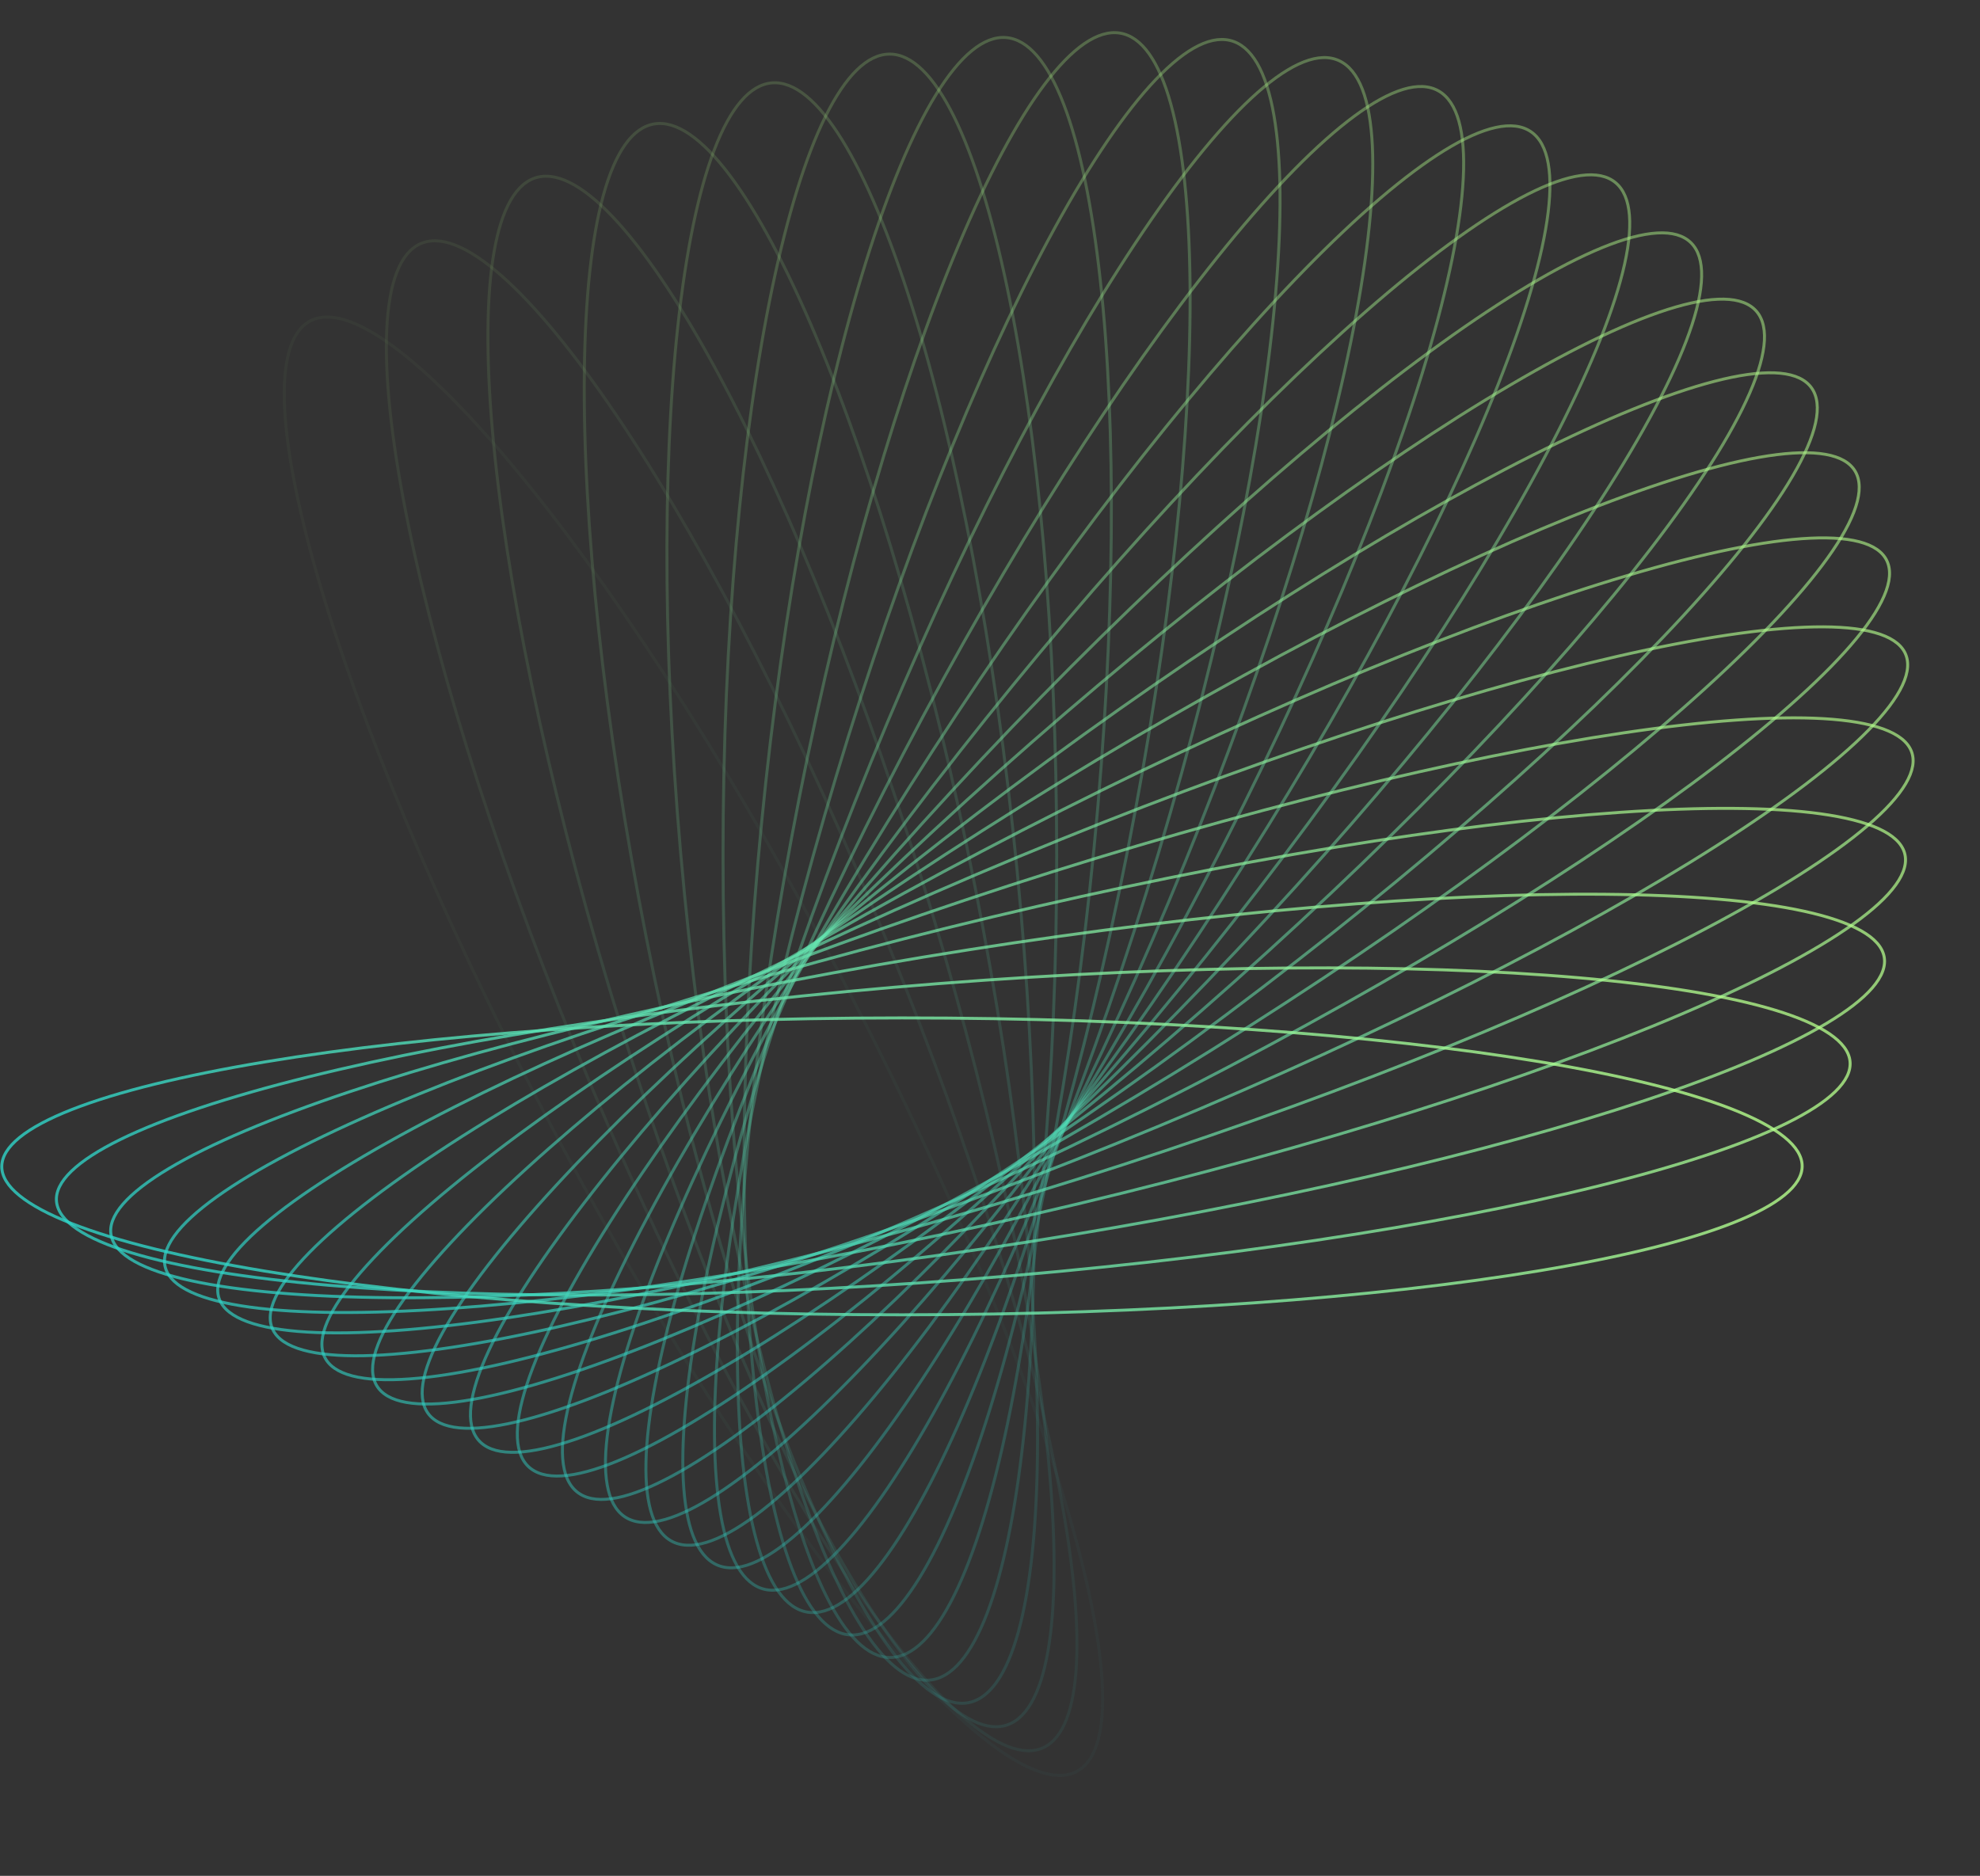 <?xml version="1.0" encoding="UTF-8"?> <svg xmlns="http://www.w3.org/2000/svg" width="667" height="632" viewBox="0 0 667 632" fill="none"><rect x="0" y="0" width="667" height="632" fill="#333333" stroke="none"/> <path opacity="0.042" d="M105.404 107.714C108.785 106.309 112.992 106.548 117.97 108.395C122.95 110.243 128.648 113.682 134.948 118.59C147.545 128.406 162.455 144.023 178.714 164.264C211.227 204.741 249.068 263.624 284.522 331.318C319.977 399.012 346.319 462.676 360.25 510.877C367.217 534.981 371.073 555.194 371.423 570.1C371.598 577.555 370.896 583.654 369.286 588.241C367.677 592.827 365.18 595.853 361.8 597.259C358.42 598.664 354.213 598.424 349.235 596.577C344.255 594.729 338.557 591.291 332.257 586.382C319.659 576.567 304.75 560.95 288.49 540.708C255.978 500.231 218.137 441.348 182.682 373.654C147.228 305.96 120.886 242.297 106.955 194.096C99.988 169.991 96.132 149.779 95.782 134.872C95.606 127.418 96.309 121.318 97.918 116.731C99.528 112.145 102.024 109.119 105.404 107.714Z" stroke="url(#paint0_linear_427_860)" stroke-opacity="0.8"></path> <path opacity="0.083" d="M142.711 81.701C146.219 80.562 150.389 81.128 155.167 83.355C159.947 85.582 165.287 89.45 171.082 94.829C182.671 105.584 195.995 122.299 210.212 143.726C238.64 186.572 270.576 248.169 299.273 318.358C327.969 388.547 347.982 454.013 357.145 503.112C361.727 527.665 363.59 548.1 362.481 562.976C361.926 570.415 360.63 576.436 358.578 580.881C356.526 585.324 353.742 588.147 350.234 589.285C346.726 590.424 342.556 589.858 337.778 587.631C332.998 585.404 327.658 581.536 321.863 576.157C310.275 565.402 296.95 548.687 282.733 527.26C254.305 484.414 222.369 422.817 193.672 352.628C164.976 282.439 144.963 216.973 135.8 167.874C131.218 143.321 129.355 122.886 130.464 108.01C131.019 100.571 132.315 94.55 134.367 90.105C136.419 85.662 139.203 82.839 142.711 81.701Z" stroke="url(#paint1_linear_427_860)" stroke-opacity="0.8"></path> <path opacity="0.125" d="M181.192 59.686C184.802 58.823 188.902 59.712 193.443 62.301C197.987 64.891 202.927 69.159 208.174 74.966C218.666 86.58 230.304 104.265 242.37 126.714C266.498 171.605 292.286 235.446 314.006 307.596C335.727 379.747 349.258 446.517 353.583 496.14C355.745 520.956 355.602 541.456 353.042 556.189C351.762 563.557 349.881 569.454 347.402 573.722C344.924 577.989 341.874 580.586 338.265 581.449C334.655 582.311 330.555 581.422 326.013 578.833C321.47 576.243 316.53 571.976 311.283 566.168C300.791 554.555 289.153 536.869 277.087 514.42C252.959 469.53 227.171 405.688 205.45 333.538C183.73 261.388 170.198 194.617 165.874 144.995C163.712 120.179 163.854 99.678 166.415 84.945C167.695 77.578 169.575 71.681 172.054 67.412C174.532 63.146 177.583 60.548 181.192 59.686Z" stroke="url(#paint2_linear_427_860)" stroke-opacity="0.8"></path> <path opacity="0.167" d="M220.452 41.745C224.134 41.165 228.133 42.37 232.404 45.302C236.677 48.234 241.18 52.869 245.839 59.062C255.154 71.446 265.017 89.967 274.841 113.267C294.485 159.86 313.929 225.461 328.508 299.023C343.087 372.585 350.035 440.152 349.488 489.921C349.214 514.81 347.067 535.221 343.075 549.699C341.079 556.939 338.629 562.667 335.742 566.727C332.856 570.784 329.562 573.136 325.88 573.716C322.198 574.295 318.2 573.09 313.929 570.159C309.656 567.226 305.152 562.591 300.494 556.399C291.179 544.015 281.315 525.493 271.491 502.193C251.847 455.601 232.403 390 217.824 316.438C203.245 242.875 196.298 175.308 196.844 125.539C197.118 100.65 199.266 80.239 203.257 65.761C205.254 58.522 207.704 52.793 210.591 48.734C213.476 44.676 216.77 42.324 220.452 41.745Z" stroke="url(#paint3_linear_427_860)" stroke-opacity="0.8"></path> <path opacity="0.208" d="M260.09 27.921C263.816 27.63 267.682 29.141 271.65 32.393C275.619 35.646 279.652 40.613 283.687 47.143C291.755 60.203 299.769 79.42 307.276 103.394C322.287 151.334 335.239 218.195 342.565 292.61C349.892 367.024 350.203 434.874 344.789 484.411C342.082 509.184 337.945 529.35 332.553 543.463C329.856 550.52 326.855 556.036 323.582 559.856C320.31 563.674 316.798 565.762 313.072 566.054C309.346 566.345 305.48 564.834 301.512 561.582C297.543 558.328 293.51 553.362 289.475 546.831C281.407 533.771 273.393 514.555 265.886 490.581C250.875 442.64 237.924 375.779 230.597 301.365C223.27 226.95 222.959 159.101 228.373 109.563C231.08 84.79 235.217 64.624 240.61 50.512C243.306 43.455 246.307 37.938 249.58 34.118C252.852 30.3 256.364 28.212 260.09 27.921Z" stroke="url(#paint4_linear_427_860)" stroke-opacity="0.8"></path> <path opacity="0.25" d="M299.702 18.229C303.443 18.228 307.147 20.034 310.781 23.582C314.417 27.131 317.949 32.392 321.329 39.211C328.089 52.847 334.192 72.613 339.325 97.079C349.588 146.002 355.95 213.615 355.968 288.315C355.987 363.016 349.659 430.631 339.42 479.56C334.299 504.029 328.206 523.797 321.453 537.437C318.076 544.258 314.547 549.52 310.912 553.071C307.28 556.621 303.577 558.429 299.836 558.43C296.095 558.43 292.391 556.624 288.757 553.077C285.121 549.528 281.589 544.267 278.209 537.448C271.449 523.811 265.346 504.046 260.213 479.58C249.95 430.656 243.588 363.044 243.57 288.343C243.551 213.643 249.879 146.027 260.118 97.098C265.239 72.63 271.332 52.861 278.085 39.222C281.462 32.401 284.991 27.138 288.626 23.587C292.258 20.038 295.961 18.23 299.702 18.229Z" stroke="url(#paint5_linear_427_860)" stroke-opacity="0.8"></path> <path opacity="0.292" d="M338.883 12.654C342.609 12.943 346.122 15.03 349.395 18.846C352.67 22.664 355.674 28.179 358.374 35.235C363.774 49.344 367.92 69.509 370.64 94.28C376.078 143.815 375.801 211.665 368.511 286.083C361.222 360.501 348.303 427.368 333.316 475.316C325.821 499.294 317.816 518.514 309.755 531.578C305.724 538.111 301.693 543.079 297.725 546.335C293.759 549.589 289.894 551.102 286.167 550.812C282.441 550.523 278.928 548.436 275.655 544.62C272.38 540.802 269.376 535.287 266.676 528.231C261.276 514.122 257.13 493.957 254.41 469.186C248.972 419.651 249.249 351.801 256.539 277.383C263.828 202.965 276.747 136.098 291.734 88.15C299.229 64.172 307.233 44.952 315.295 31.888C319.326 25.355 323.357 20.387 327.325 17.131C331.291 13.877 335.156 12.364 338.883 12.654Z" stroke="url(#paint6_linear_427_860)" stroke-opacity="0.8"></path> <path opacity="0.333" d="M377.232 11.141C380.915 11.718 384.209 14.069 387.097 18.125C389.986 22.183 392.439 27.91 394.439 35.149C398.438 49.625 400.596 70.035 400.881 94.924C401.453 144.693 394.539 212.263 379.996 285.833C365.454 359.402 346.043 425.013 326.422 471.615C316.609 494.92 306.755 513.446 297.446 525.835C292.791 532.03 288.289 536.666 284.018 539.601C279.748 542.535 275.751 543.742 272.068 543.164C268.386 542.587 265.091 540.236 262.203 536.18C259.314 532.122 256.861 526.395 254.861 519.156C250.862 504.68 248.705 484.27 248.419 459.382C247.847 409.613 254.761 342.042 269.304 268.473C283.846 194.903 303.257 129.293 322.879 82.69C332.691 59.385 342.545 40.859 351.854 28.471C356.509 22.276 361.011 17.639 365.282 14.704C369.552 11.77 373.55 10.563 377.232 11.141Z" stroke="url(#paint7_linear_427_860)" stroke-opacity="0.8"></path> <path opacity="0.375" d="M414.356 13.615C417.966 14.476 421.017 17.072 423.498 21.337C425.979 25.604 427.862 31.5 429.146 38.867C431.714 53.599 431.866 74.099 429.716 98.916C425.417 148.541 411.918 215.318 390.234 287.479C368.549 359.64 342.793 423.495 318.687 468.397C306.632 490.852 295.003 508.543 284.517 520.162C279.273 525.972 274.335 530.242 269.792 532.834C265.252 535.425 261.152 536.316 257.543 535.456C253.933 534.595 250.881 531.999 248.401 527.733C245.92 523.466 244.037 517.57 242.753 510.203C240.185 495.472 240.032 474.971 242.182 450.154C246.482 400.53 259.98 333.752 281.665 261.591C303.349 189.43 329.106 125.576 353.211 80.674C365.266 58.219 376.896 40.528 387.382 28.909C392.626 23.098 397.564 18.828 402.106 16.236C406.647 13.645 410.746 12.754 414.356 13.615Z" stroke="url(#paint8_linear_427_860)" stroke-opacity="0.8"></path> <path opacity="0.417" d="M449.869 19.963C453.378 21.1 456.164 23.922 458.217 28.364C460.272 32.807 461.571 38.828 462.129 46.267C463.246 61.143 461.393 81.578 456.823 106.134C447.684 155.237 427.704 220.713 399.042 290.916C370.381 361.12 338.475 422.732 310.068 465.593C295.862 487.027 282.546 503.748 270.963 514.509C265.17 519.891 259.833 523.761 255.054 525.991C250.277 528.22 246.107 528.788 242.598 527.651C239.089 526.515 236.304 523.693 234.25 519.251C232.196 514.807 230.897 508.787 230.338 501.348C229.222 486.472 231.075 466.037 235.645 441.481C244.783 392.378 264.764 326.902 293.425 256.699C322.087 186.495 353.992 124.883 382.399 82.022C396.605 60.588 409.922 43.867 421.505 33.106C427.298 27.724 432.635 23.854 437.414 21.624C442.191 19.395 446.36 18.827 449.869 19.963Z" stroke="url(#paint9_linear_427_860)" stroke-opacity="0.8"></path> <path opacity="0.458" d="M483.399 30.046C486.78 31.45 489.278 34.475 490.89 39.06C492.501 43.646 493.207 49.745 493.035 57.2C492.693 72.107 488.847 92.321 481.892 116.429C467.984 164.637 441.674 228.313 406.253 296.025C370.833 363.737 333.021 422.639 300.528 463.131C284.279 483.381 269.377 499.006 256.784 508.827C250.487 513.739 244.791 517.18 239.812 519.03C234.834 520.88 230.627 521.122 227.246 519.718C223.865 518.315 221.367 515.29 219.756 510.705C218.144 506.118 217.438 500.019 217.61 492.565C217.953 477.658 221.799 457.443 228.754 433.335C242.661 385.128 268.971 321.451 304.392 253.739C339.813 186.028 377.625 127.126 410.117 86.633C426.366 66.384 441.268 50.759 453.861 40.938C460.159 36.026 465.855 32.584 470.834 30.734C475.811 28.884 480.018 28.643 483.399 30.046Z" stroke="url(#paint10_linear_427_860)" stroke-opacity="0.8"></path> <path opacity="0.5" d="M514.587 43.7C517.814 45.358 520.007 48.563 521.163 53.256C522.321 57.951 522.427 64.082 521.526 71.496C519.726 86.32 513.917 106.16 504.63 129.637C486.059 176.582 453.619 237.975 411.709 302.679C369.798 367.384 326.367 423.127 290.036 460.943C271.868 479.855 255.493 494.264 241.987 503.071C235.232 507.475 229.221 510.461 224.079 511.918C218.939 513.375 214.727 513.287 211.5 511.629C208.274 509.97 206.081 506.766 204.924 502.072C203.767 497.378 203.661 491.246 204.561 483.833C206.361 469.008 212.17 449.168 221.458 425.692C240.029 378.746 272.469 317.354 314.379 252.649C356.29 187.944 399.72 132.202 436.051 94.385C454.22 75.474 470.594 61.065 484.101 52.258C490.855 47.853 496.867 44.867 502.009 43.41C507.149 41.954 511.361 42.041 514.587 43.7Z" stroke="url(#paint11_linear_427_860)" stroke-opacity="0.8"></path> <path opacity="0.542" d="M543.095 60.724C546.143 62.624 548.014 65.983 548.707 70.75C549.4 75.517 548.906 81.633 547.284 88.95C544.04 103.579 536.312 122.893 524.763 145.56C501.67 190.887 463.347 249.528 415.265 310.733C367.184 371.938 318.465 424.097 278.572 458.95C258.622 476.379 240.899 489.463 226.581 497.188C219.421 501.051 213.14 503.56 207.875 504.612C202.611 505.664 198.427 505.249 195.379 503.349C192.331 501.449 190.46 498.089 189.767 493.323C189.073 488.556 189.568 482.439 191.19 475.123C194.434 460.493 202.162 441.179 213.711 418.512C236.804 373.186 275.127 314.545 323.209 253.34C371.29 192.135 420.009 139.975 459.902 105.123C479.852 87.693 497.575 74.61 511.892 66.885C519.053 63.021 525.334 60.513 530.599 59.461C535.863 58.408 540.047 58.823 543.095 60.724Z" stroke="url(#paint12_linear_427_860)" stroke-opacity="0.8"></path> <path opacity="0.583" d="M568.6 80.9C571.445 83.026 572.981 86.515 573.205 91.318C573.43 96.121 572.339 102.177 570.007 109.34C565.344 123.663 555.755 142.305 542.032 163.989C514.592 207.351 470.677 262.795 416.791 320.034C362.904 377.274 309.267 425.453 266.115 457.076C244.536 472.891 225.6 484.549 210.58 491.134C203.068 494.427 196.565 496.438 191.217 497.078C185.868 497.717 181.744 496.978 178.898 494.852C176.052 492.726 174.517 489.237 174.293 484.433C174.068 479.631 175.159 473.575 177.491 466.412C182.154 452.088 191.743 433.447 205.466 411.762C232.906 368.4 276.821 312.957 330.707 255.717C384.594 198.478 438.231 150.299 481.382 118.675C502.962 102.861 521.898 91.203 536.918 84.618C544.43 81.325 550.933 79.313 556.281 78.674C561.63 78.034 565.754 78.773 568.6 80.9Z" stroke="url(#paint13_linear_427_860)" stroke-opacity="0.8"></path> <path opacity="0.625" d="M590.808 103.98C593.43 106.316 594.619 109.907 594.373 114.711C594.126 119.513 592.447 125.462 589.423 132.418C583.376 146.325 571.999 164.153 556.207 184.69C524.628 225.757 475.456 277.58 416.175 330.419C356.893 383.258 298.746 427.09 252.664 455.243C229.62 469.322 209.614 479.466 194.006 484.86C186.2 487.558 179.523 489.057 174.133 489.279C168.741 489.5 164.709 488.443 162.086 486.108C159.463 483.773 158.275 480.181 158.521 475.377C158.767 470.575 160.446 464.626 163.471 457.671C169.518 443.763 180.895 425.936 196.686 405.399C228.265 364.331 277.437 312.508 336.719 259.669C396 206.83 454.147 162.999 500.229 134.845C523.274 120.766 543.279 110.622 558.888 105.228C566.694 102.53 573.37 101.031 578.761 100.81C584.153 100.588 588.185 101.645 590.808 103.98Z" stroke="url(#paint14_linear_427_860)" stroke-opacity="0.8"></path> <path opacity="0.667" d="M609.443 129.704C611.824 132.23 612.657 135.897 611.942 140.664C611.227 145.43 608.972 151.226 605.278 157.921C597.893 171.308 584.815 188.185 567.073 207.418C531.596 245.878 477.541 293.687 413.316 341.722C349.09 389.758 286.876 428.909 238.214 453.378C213.879 465.614 192.957 474.167 176.879 478.329C168.838 480.41 162.04 481.385 156.647 481.188C151.253 480.99 147.343 479.623 144.963 477.098C142.583 474.572 141.749 470.905 142.465 466.137C143.18 461.372 145.435 455.576 149.128 448.881C156.514 435.494 169.592 418.617 187.333 399.384C222.81 360.924 276.865 313.115 341.091 265.079C405.316 217.044 467.531 177.893 516.192 153.424C540.527 141.188 561.45 132.635 577.527 128.473C585.568 126.391 592.367 125.416 597.759 125.614C603.154 125.812 607.063 127.178 609.443 129.704Z" stroke="url(#paint15_linear_427_860)" stroke-opacity="0.8"></path> <path opacity="0.708" d="M624.265 157.778C626.385 160.474 626.859 164.189 625.679 168.884C624.5 173.576 621.686 179.176 617.352 185.56C608.684 198.323 594.004 214.121 574.448 231.904C535.343 267.464 476.816 310.895 408.135 353.761C339.455 396.627 273.646 430.799 222.775 451.397C197.336 461.698 175.655 468.594 159.23 471.492C151.016 472.942 144.147 473.385 138.794 472.769C133.438 472.153 129.681 470.488 127.56 467.792C125.44 465.096 124.967 461.381 126.146 456.686C127.325 451.994 130.139 446.394 134.474 440.01C143.141 427.247 157.821 411.449 177.377 393.667C216.482 358.106 275.009 314.675 343.69 271.809C412.37 228.943 478.179 194.771 529.05 174.173C554.489 163.872 576.17 156.976 592.595 154.078C600.81 152.629 607.678 152.185 613.031 152.801C618.388 153.417 622.144 155.082 624.265 157.778Z" stroke="url(#paint16_linear_427_860)" stroke-opacity="0.8"></path> <path opacity="0.75" d="M635.057 187.9C636.902 190.746 637.012 194.48 635.377 199.067C633.743 203.651 630.392 209.011 625.449 215.034C615.565 227.077 599.395 241.676 578.174 257.873C535.738 290.262 473.184 328.984 400.571 366.355C327.958 403.726 259.056 432.659 206.363 449.229C180.012 457.515 157.739 462.702 141.092 464.314C132.766 465.12 125.879 465.028 120.606 463.999C115.329 462.969 111.753 461.019 109.908 458.173C108.062 455.327 107.952 451.593 109.587 447.006C111.221 442.422 114.572 437.062 119.515 431.039C129.399 418.996 145.57 404.398 166.791 388.201C209.227 355.811 271.781 317.089 344.394 279.718C417.007 242.347 485.908 213.415 538.601 196.844C564.952 188.558 587.226 183.371 603.873 181.759C612.199 180.953 619.085 181.045 624.358 182.074C629.635 183.104 633.211 185.054 635.057 187.9Z" stroke="url(#paint17_linear_427_860)" stroke-opacity="0.8"></path> <path opacity="0.792" d="M641.63 219.749C643.188 222.723 642.934 226.449 640.856 230.893C638.78 235.332 634.917 240.413 629.403 246.029C618.378 257.259 600.84 270.547 578.115 285.035C532.671 314.007 466.567 347.725 390.574 379.316C314.581 410.907 243.111 434.381 188.996 446.797C161.935 453.006 139.238 456.444 122.496 456.757C114.122 456.913 107.27 456.287 102.117 454.853C96.96 453.417 93.591 451.197 92.034 448.223C90.476 445.249 90.73 441.523 92.808 437.079C94.884 432.639 98.748 427.559 104.262 421.942C115.286 410.712 132.824 397.424 155.55 382.936C200.993 353.964 267.098 320.246 343.091 288.655C419.083 257.064 490.554 233.591 544.668 221.175C571.729 214.966 594.426 211.528 611.169 211.215C619.542 211.058 626.394 211.684 631.547 213.119C636.705 214.555 640.073 216.775 641.63 219.749Z" stroke="url(#paint18_linear_427_860)" stroke-opacity="0.8"></path> <path opacity="0.833" d="M643.836 252.991C645.095 256.07 644.479 259.76 641.974 264.027C639.471 268.289 635.125 273.05 629.082 278.218C617 288.55 598.229 300.426 574.172 313.094C526.067 338.428 456.915 366.885 378.121 392.456C299.326 418.027 225.831 435.862 170.708 444.029C143.142 448.113 120.194 449.776 103.484 448.788C95.126 448.294 88.361 447.138 83.368 445.309C78.37 443.477 75.234 441.005 73.975 437.925C72.716 434.846 73.332 431.156 75.838 426.889C78.34 422.627 82.686 417.866 88.729 412.698C100.811 402.367 119.583 390.49 143.639 377.822C191.745 352.488 260.896 324.031 339.691 298.46C418.485 272.889 491.98 255.054 547.104 246.887C574.67 242.803 597.617 241.14 614.327 242.128C622.685 242.622 629.45 243.778 634.443 245.607C639.442 247.439 642.577 249.912 643.836 252.991Z" stroke="url(#paint19_linear_427_860)" stroke-opacity="0.8"></path> <path opacity="0.875" d="M641.554 287.28C642.506 290.442 641.533 294.068 638.619 298.125C635.709 302.177 630.913 306.583 624.387 311.262C611.34 320.617 591.478 330.991 566.273 341.743C515.872 363.246 444.199 386.226 363.203 405.582C282.207 424.937 207.247 436.998 151.534 440.854C123.673 442.783 100.65 442.657 84.099 440.375C75.822 439.234 69.195 437.557 64.4 435.347C59.598 433.134 56.719 430.428 55.767 427.266C54.815 424.105 55.788 420.478 58.702 416.421C61.612 412.37 66.408 407.963 72.933 403.284C85.981 393.929 105.843 383.556 131.047 372.803C181.449 351.301 253.121 328.32 334.118 308.965C415.114 289.609 490.074 277.548 545.787 273.692C573.648 271.764 596.671 271.889 613.221 274.171C621.499 275.312 628.126 276.989 632.921 279.199C637.723 281.412 640.602 284.118 641.554 287.28Z" stroke="url(#paint20_linear_427_860)" stroke-opacity="0.8"></path> <path opacity="0.917" d="M634.696 322.264C635.335 325.485 634.012 329.021 630.712 332.837C627.416 336.647 622.208 340.665 615.249 344.819C601.336 353.126 580.533 361.918 554.373 370.673C502.06 388.18 428.412 405.508 345.83 418.502C263.249 431.495 187.394 437.69 131.516 437.205C103.572 436.963 80.648 435.05 64.384 431.492C56.249 429.712 49.811 427.527 45.25 424.953C40.683 422.375 38.081 419.456 37.443 416.236C36.804 413.015 38.127 409.479 41.427 405.663C44.723 401.852 49.931 397.835 56.89 393.68C70.803 385.374 91.606 376.581 117.766 367.827C170.079 350.319 243.727 332.991 326.309 319.998C408.89 307.005 484.745 300.81 540.623 301.294C568.567 301.537 591.491 303.449 607.755 307.008C615.89 308.787 622.328 310.972 626.889 313.546C631.456 316.125 634.058 319.043 634.696 322.264Z" stroke="url(#paint21_linear_427_860)" stroke-opacity="0.8"></path> <path opacity="0.958" d="M623.214 357.587C623.535 360.844 621.872 364.263 618.211 367.809C614.555 371.349 608.973 374.947 601.634 378.545C586.961 385.74 565.378 392.884 538.46 399.574C484.634 412.953 409.57 424.497 326.032 431.029C242.495 437.561 166.323 437.842 110.704 433.021C82.891 430.61 60.241 426.925 44.386 422.117C36.456 419.712 30.256 417.036 25.965 414.117C21.666 411.194 19.361 408.085 19.041 404.828C18.72 401.572 20.382 398.152 24.044 394.607C27.7 391.067 33.282 387.469 40.621 383.87C55.294 376.676 76.877 369.532 103.794 362.841C157.621 349.462 232.684 337.919 316.222 331.387C399.76 324.855 475.932 324.573 531.551 329.395C559.364 331.806 582.014 335.491 597.868 340.299C605.798 342.703 611.998 345.38 616.29 348.298C620.588 351.222 622.893 354.331 623.214 357.587Z" stroke="url(#paint22_linear_427_860)" stroke-opacity="0.8"></path> <path d="M607.091 392.887C607.092 396.155 605.102 399.432 601.107 402.68C597.119 405.923 591.206 409.074 583.543 412.089C568.222 418.117 546.022 423.558 518.553 428.133C463.622 437.281 387.716 442.953 303.857 442.974C219.998 442.995 144.089 437.361 89.154 428.239C61.682 423.678 39.479 418.248 24.155 412.227C16.491 409.216 10.576 406.068 6.586 402.827C2.59 399.582 0.598 396.305 0.597 393.037C0.597 389.769 2.587 386.492 6.581 383.244C10.57 380.001 16.483 376.85 24.146 373.835C39.467 367.807 61.667 362.366 89.136 357.791C144.067 348.642 219.973 342.971 303.832 342.95C387.691 342.929 463.6 348.563 518.535 357.684C546.007 362.246 568.21 367.676 583.534 373.696C591.198 376.707 597.113 379.855 601.103 383.096C605.099 386.342 607.091 389.618 607.091 392.887Z" stroke="url(#paint23_linear_427_860)" stroke-opacity="0.8"></path> <defs> <linearGradient id="paint0_linear_427_860" x1="390.432" y1="490.571" x2="21.052" y2="264.305" gradientUnits="userSpaceOnUse"> <stop stop-color="#30D5C8"></stop> <stop offset="1" stop-color="#B5FF8C"></stop> </linearGradient> <linearGradient id="paint1_linear_427_860" x1="389.196" y1="485.23" x2="45.297" y2="228.547" gradientUnits="userSpaceOnUse"> <stop stop-color="#30D5C8"></stop> <stop offset="1" stop-color="#B5FF8C"></stop> </linearGradient> <linearGradient id="paint2_linear_427_860" x1="387.259" y1="480.817" x2="70.92" y2="197.139" gradientUnits="userSpaceOnUse"> <stop stop-color="#30D5C8"></stop> <stop offset="1" stop-color="#B5FF8C"></stop> </linearGradient> <linearGradient id="paint3_linear_427_860" x1="384.533" y1="477.273" x2="97.279" y2="169.992" gradientUnits="userSpaceOnUse"> <stop stop-color="#30D5C8"></stop> <stop offset="1" stop-color="#B5FF8C"></stop> </linearGradient> <linearGradient id="paint4_linear_427_860" x1="380.937" y1="474.533" x2="123.814" y2="146.921" gradientUnits="userSpaceOnUse"> <stop stop-color="#30D5C8"></stop> <stop offset="1" stop-color="#B5FF8C"></stop> </linearGradient> <linearGradient id="paint5_linear_427_860" x1="376.396" y1="472.527" x2="150.058" y2="127.668" gradientUnits="userSpaceOnUse"> <stop stop-color="#30D5C8"></stop> <stop offset="1" stop-color="#B5FF8C"></stop> </linearGradient> <linearGradient id="paint6_linear_427_860" x1="370.839" y1="471.18" x2="175.641" y2="111.939" gradientUnits="userSpaceOnUse"> <stop stop-color="#30D5C8"></stop> <stop offset="1" stop-color="#B5FF8C"></stop> </linearGradient> <linearGradient id="paint7_linear_427_860" x1="364.208" y1="470.407" x2="200.285" y2="99.414" gradientUnits="userSpaceOnUse"> <stop stop-color="#30D5C8"></stop> <stop offset="1" stop-color="#B5FF8C"></stop> </linearGradient> <linearGradient id="paint8_linear_427_860" x1="356.45" y1="470.127" x2="223.796" y2="89.787" gradientUnits="userSpaceOnUse"> <stop stop-color="#30D5C8"></stop> <stop offset="1" stop-color="#B5FF8C"></stop> </linearGradient> <linearGradient id="paint9_linear_427_860" x1="347.522" y1="470.248" x2="246.051" y2="82.763" gradientUnits="userSpaceOnUse"> <stop stop-color="#30D5C8"></stop> <stop offset="1" stop-color="#B5FF8C"></stop> </linearGradient> <linearGradient id="paint10_linear_427_860" x1="337.388" y1="470.676" x2="266.988" y2="78.081" gradientUnits="userSpaceOnUse"> <stop stop-color="#30D5C8"></stop> <stop offset="1" stop-color="#B5FF8C"></stop> </linearGradient> <linearGradient id="paint11_linear_427_860" x1="326.022" y1="471.321" x2="286.591" y2="75.52" gradientUnits="userSpaceOnUse"> <stop stop-color="#30D5C8"></stop> <stop offset="1" stop-color="#B5FF8C"></stop> </linearGradient> <linearGradient id="paint12_linear_427_860" x1="313.411" y1="472.083" x2="304.882" y2="74.895" gradientUnits="userSpaceOnUse"> <stop stop-color="#30D5C8"></stop> <stop offset="1" stop-color="#B5FF8C"></stop> </linearGradient> <linearGradient id="paint13_linear_427_860" x1="299.543" y1="472.866" x2="321.902" y2="76.074" gradientUnits="userSpaceOnUse"> <stop stop-color="#30D5C8"></stop> <stop offset="1" stop-color="#B5FF8C"></stop> </linearGradient> <linearGradient id="paint14_linear_427_860" x1="284.425" y1="473.569" x2="337.712" y2="78.968" gradientUnits="userSpaceOnUse"> <stop stop-color="#30D5C8"></stop> <stop offset="1" stop-color="#B5FF8C"></stop> </linearGradient> <linearGradient id="paint15_linear_427_860" x1="268.067" y1="474.103" x2="352.367" y2="83.543" gradientUnits="userSpaceOnUse"> <stop stop-color="#30D5C8"></stop> <stop offset="1" stop-color="#B5FF8C"></stop> </linearGradient> <linearGradient id="paint16_linear_427_860" x1="250.492" y1="474.364" x2="365.918" y2="89.805" gradientUnits="userSpaceOnUse"> <stop stop-color="#30D5C8"></stop> <stop offset="1" stop-color="#B5FF8C"></stop> </linearGradient> <linearGradient id="paint17_linear_427_860" x1="231.732" y1="474.263" x2="378.39" y2="97.81" gradientUnits="userSpaceOnUse"> <stop stop-color="#30D5C8"></stop> <stop offset="1" stop-color="#B5FF8C"></stop> </linearGradient> <linearGradient id="paint18_linear_427_860" x1="211.824" y1="473.709" x2="389.772" y2="107.653" gradientUnits="userSpaceOnUse"> <stop stop-color="#30D5C8"></stop> <stop offset="1" stop-color="#B5FF8C"></stop> </linearGradient> <linearGradient id="paint19_linear_427_860" x1="190.818" y1="472.615" x2="400.009" y2="119.461" gradientUnits="userSpaceOnUse"> <stop stop-color="#30D5C8"></stop> <stop offset="1" stop-color="#B5FF8C"></stop> </linearGradient> <linearGradient id="paint20_linear_427_860" x1="168.774" y1="470.896" x2="408.982" y2="133.381" gradientUnits="userSpaceOnUse"> <stop stop-color="#30D5C8"></stop> <stop offset="1" stop-color="#B5FF8C"></stop> </linearGradient> <linearGradient id="paint21_linear_427_860" x1="145.752" y1="468.473" x2="416.501" y2="149.564" gradientUnits="userSpaceOnUse"> <stop stop-color="#30D5C8"></stop> <stop offset="1" stop-color="#B5FF8C"></stop> </linearGradient> <linearGradient id="paint22_linear_427_860" x1="121.828" y1="465.277" x2="422.297" y2="168.149" gradientUnits="userSpaceOnUse"> <stop stop-color="#30D5C8"></stop> <stop offset="1" stop-color="#B5FF8C"></stop> </linearGradient> <linearGradient id="paint23_linear_427_860" x1="97.08" y1="461.237" x2="426.019" y2="189.228" gradientUnits="userSpaceOnUse"> <stop stop-color="#30D5C8"></stop> <stop offset="1" stop-color="#B5FF8C"></stop> </linearGradient> </defs> </svg> 